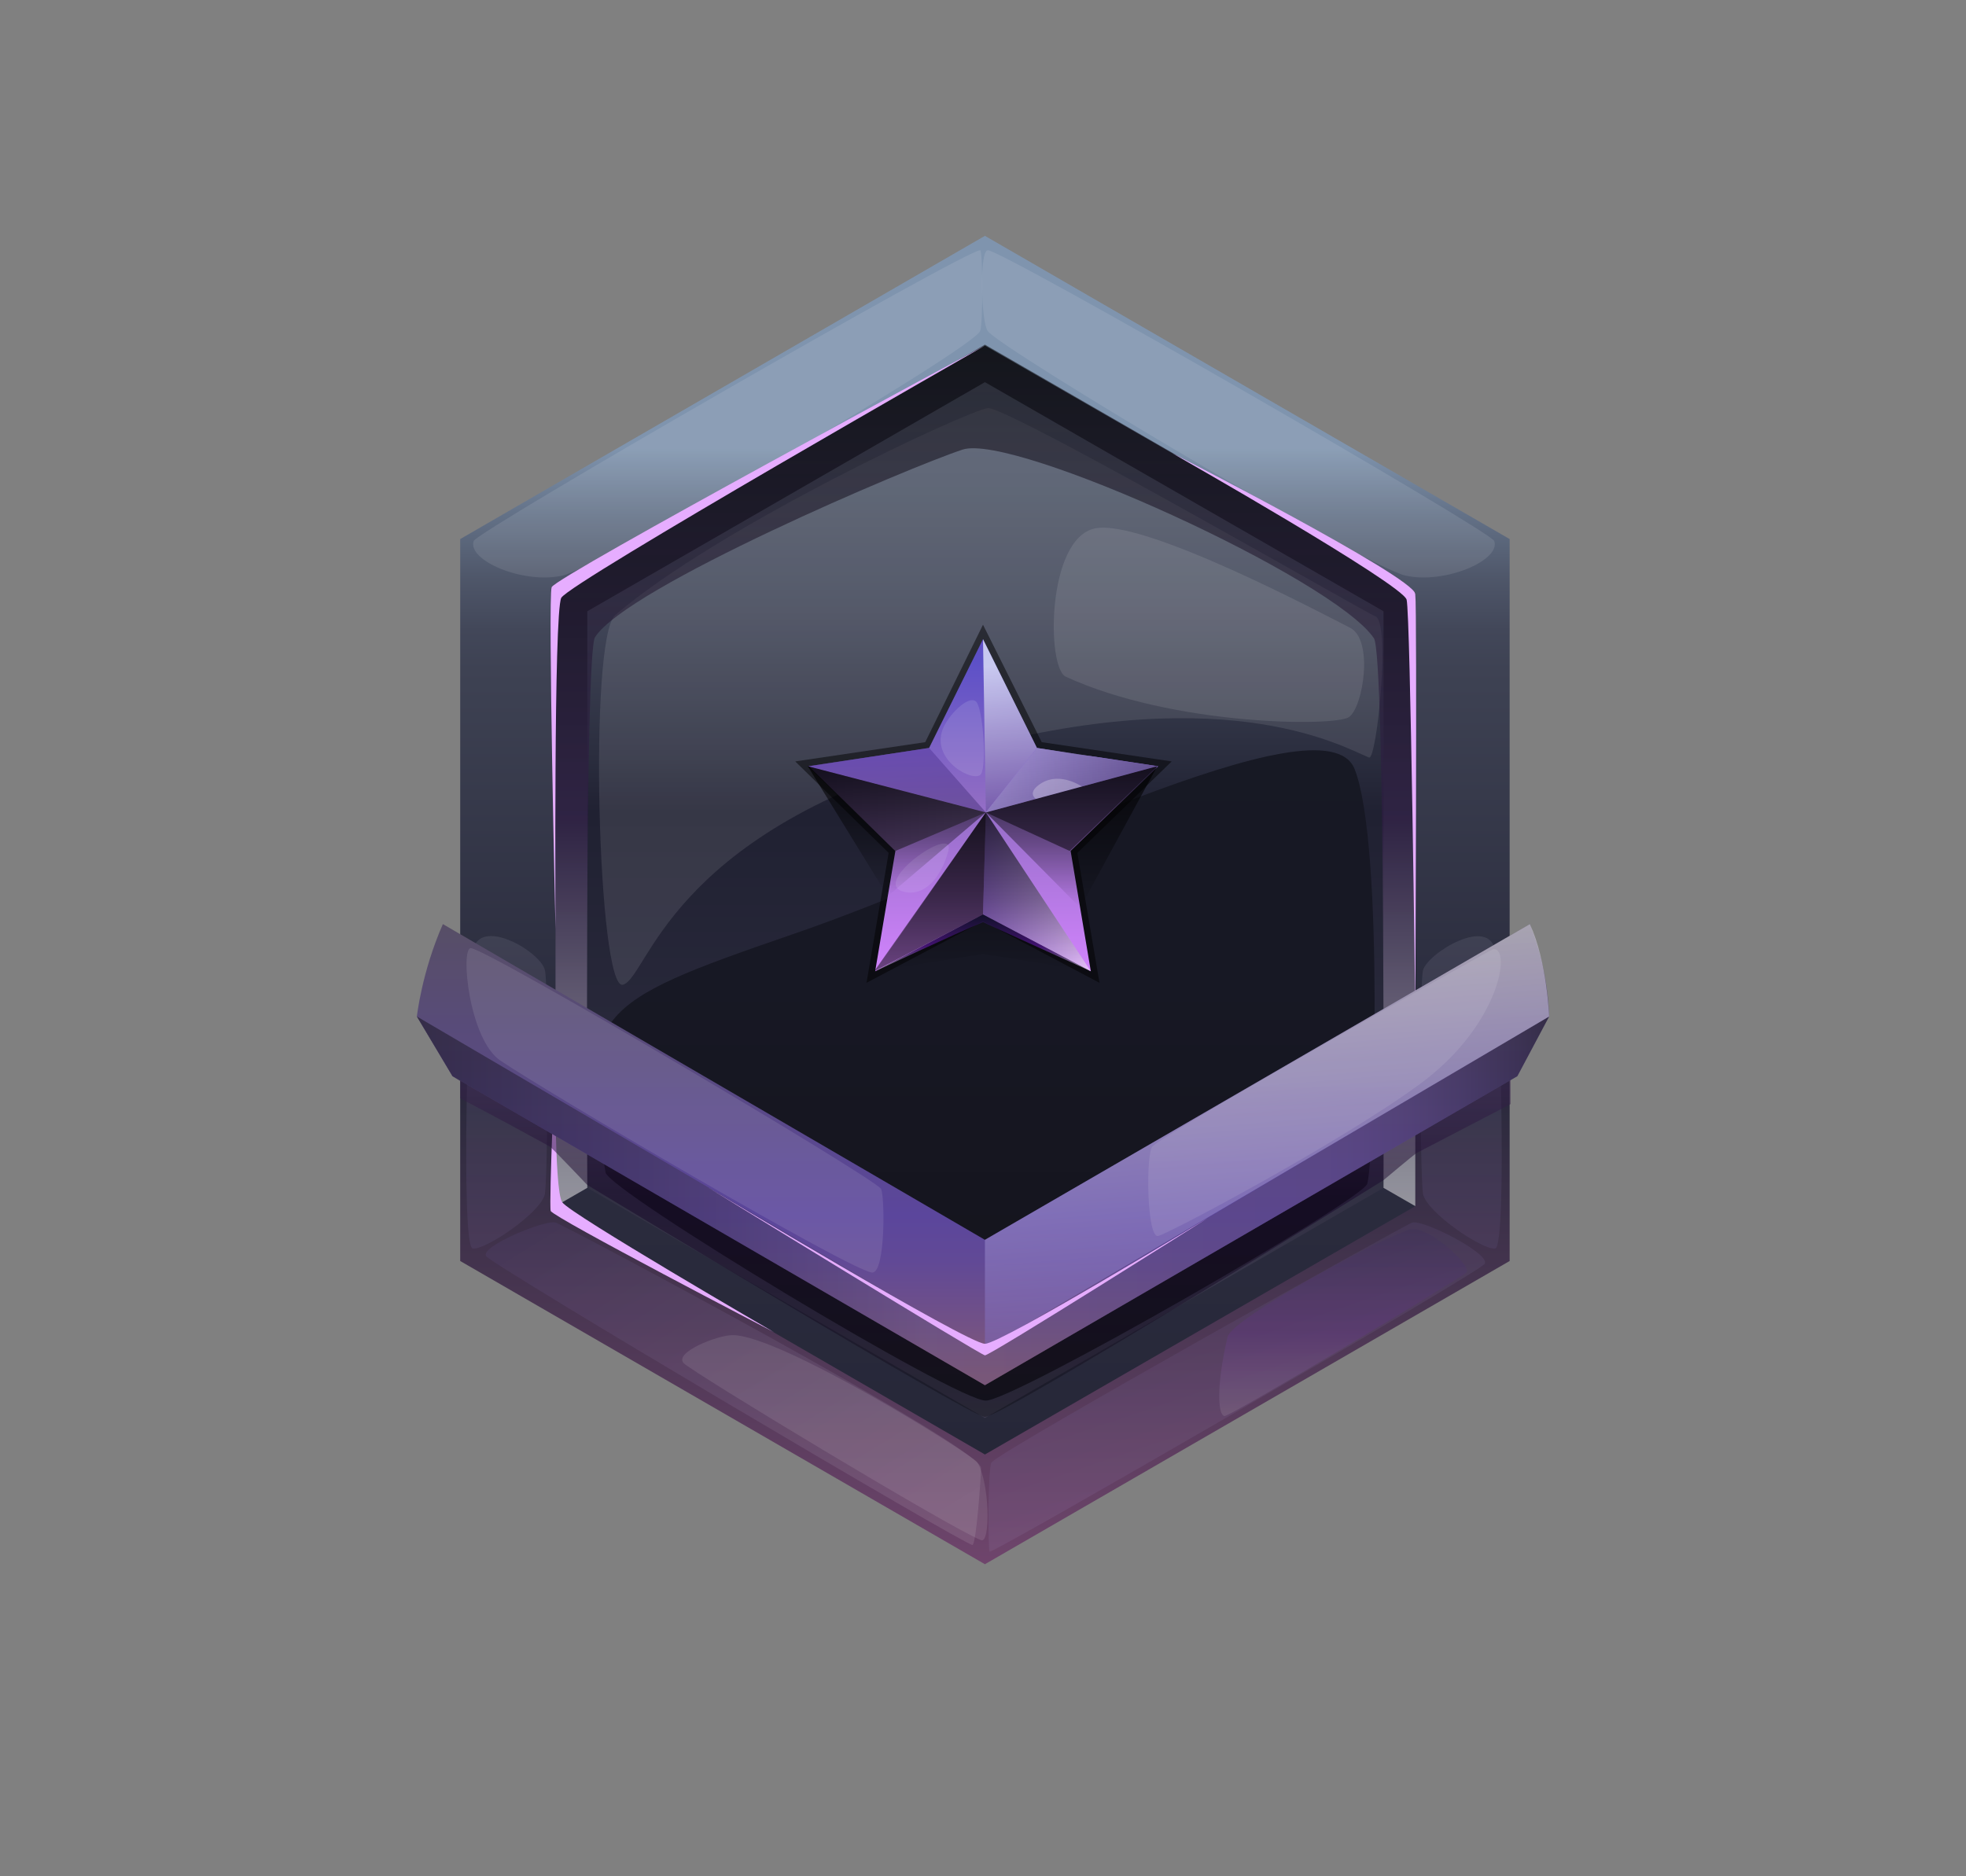 <?xml version="1.0" encoding="utf-8"?>
<!-- Generator: Adobe Illustrator 26.4.1, SVG Export Plug-In . SVG Version: 6.00 Build 0)  -->
<svg version="1.1" id="Слой_1" xmlns="http://www.w3.org/2000/svg" xmlns:xlink="http://www.w3.org/1999/xlink" x="0px" y="0px"
	 viewBox="0 0 204.2 194.9" style="enable-background:new 0 0 204.2 194.9;" xml:space="preserve">
<rect x="0" y="0" width="204.2" height="194.9" fill="#808080" stroke="none"/>
<style type="text/css">
	.st0{fill:url(#SVGID_1_);}
	.st1{fill:url(#SVGID_00000029747932848009349080000016937656893063918757_);}
	.st2{fill:url(#SVGID_00000089566170733901998730000006504827277551131836_);}
	.st3{opacity:0.1;fill:#FFFFFF;enable-background:new    ;}
	.st4{opacity:0.1;fill:url(#SVGID_00000012440445440469449270000004942175211693966266_);enable-background:new    ;}
	.st5{opacity:0.1;fill:url(#SVGID_00000129205743368655883510000015127215669966213823_);enable-background:new    ;}
	.st6{opacity:0.1;fill:url(#SVGID_00000080919130665712724830000002654747901160205192_);enable-background:new    ;}
	.st7{opacity:0.1;fill:url(#SVGID_00000165215240983145485200000009165312249486811301_);enable-background:new    ;}
	.st8{fill:url(#SVGID_00000078012618274070326370000008438071186141528505_);}
	.st9{opacity:0.5;fill:url(#SVGID_00000156558485291406987240000002532522977244809648_);enable-background:new    ;}
	.st10{fill:#E6ADFF;}
	.st11{opacity:0.1;fill:url(#SVGID_00000169551125671409146990000008976848093280497575_);enable-background:new    ;}
	.st12{display:none;}
	
		.st13{display:inline;opacity:0.5;fill:url(#SVGID_00000150792693123005936500000017283820871256762298_);enable-background:new    ;}
	.st14{display:inline;fill:url(#SVGID_00000123434793736480885910000010770869150428817573_);}
	
		.st15{display:inline;opacity:0.4;fill:url(#SVGID_00000116215086638712277320000005931438455188085138_);enable-background:new    ;}
	
		.st16{display:inline;opacity:0.5;fill:url(#SVGID_00000103964651634658462970000002465891974585314230_);enable-background:new    ;}
	.st17{display:inline;opacity:0.1;fill:#FFFFFF;enable-background:new    ;}
	.st18{display:inline;fill:#E6ADFF;}
	
		.st19{display:inline;opacity:0.5;fill:url(#SVGID_00000177466164047050862330000015600132038920776832_);enable-background:new    ;}
	.st20{display:inline;fill:url(#SVGID_00000016061138687864236210000017996294698041075855_);}
	
		.st21{display:inline;opacity:0.4;fill:url(#SVGID_00000018239356098436715680000009838223210507851930_);enable-background:new    ;}
	
		.st22{display:inline;opacity:0.5;fill:url(#SVGID_00000013162104272921046540000007556583824626641053_);enable-background:new    ;}
	.st23{opacity:0.5;fill:url(#SVGID_00000082350147154005618730000002204067730161262230_);enable-background:new    ;}
	.st24{fill:url(#SVGID_00000026132141844654615580000009515099402438288028_);}
	.st25{opacity:0.4;fill:url(#SVGID_00000078011230223243588580000000152299282055015579_);enable-background:new    ;}
	.st26{opacity:0.5;fill:url(#SVGID_00000145037642242281544390000016269647988755288736_);enable-background:new    ;}
	.st27{fill:url(#SVGID_00000163780827017040926330000003489980184509687959_);fill-opacity:0.49;}
	.st28{fill:url(#SVGID_00000121997680647703984310000003643143184720538012_);}
	.st29{opacity:0.5;fill:url(#SVGID_00000013914037684423759610000004858769672149945777_);}
	.st30{fill:url(#SVGID_00000039102840316391287150000004680535944911100861_);fill-opacity:0.49;}
	.st31{fill:url(#SVGID_00000098912427347331596650000010823757907997069991_);fill-opacity:0.49;}
	.st32{opacity:0.5;fill:url(#SVGID_00000082357900539065201370000001691774324034184623_);}
	.st33{opacity:0.73;fill:url(#SVGID_00000019646947466122707530000002707527644959185283_);}
	.st34{opacity:0.78;fill:url(#SVGID_00000073700338996711410550000012131025516494248374_);}
	.st35{opacity:0.35;fill:url(#SVGID_00000103234200040033647580000014129096352058543804_);}
	.st36{opacity:0.5;fill:url(#SVGID_00000000925418525490727970000012686677535663601325_);}
	.st37{opacity:0.26;fill:#FFFFFF;}
	.st38{opacity:0.5;fill:url(#SVGID_00000093157042965681899350000010402129119503581101_);}
	.st39{fill:url(#SVGID_00000165192379219721824720000011755960770623113110_);fill-opacity:0.7;}
	.st40{fill:url(#SVGID_00000153706943388008344600000011433203097076795286_);fill-opacity:0.7;}
	.st41{fill:url(#SVGID_00000129181524832705874760000013433124267694041487_);fill-opacity:0.7;}
	.st42{opacity:0.12;fill:#F7FFFF;}
	.st43{opacity:0.1;fill:#F7FFFF;}
</style>
<g>
	<g>
		<g>
			
				<linearGradient id="SVGID_1_" gradientUnits="userSpaceOnUse" x1="102.33" y1="30.019" x2="102.33" y2="148.359" gradientTransform="matrix(1 0 0 -1 0 194.882)">
				<stop  offset="0" style="stop-color:#72466E"/>
				<stop  offset="0.454" style="stop-color:#27283A"/>
				<stop  offset="0.806" style="stop-color:#3E4253"/>
				<stop  offset="0.84" style="stop-color:#424759"/>
				<stop  offset="0.887" style="stop-color:#4F576A"/>
				<stop  offset="0.941" style="stop-color:#637187"/>
				<stop  offset="1" style="stop-color:#7F94AE"/>
				<stop  offset="1" style="stop-color:#7F94AE"/>
			</linearGradient>
			<polygon class="st0" points="102.3,24.5 47.8,56 47.8,131 102.3,162.5 156.8,131 156.8,56 			"/>
			
				<linearGradient id="SVGID_00000094610698050760729120000005820615568035970747_" gradientUnits="userSpaceOnUse" x1="102.33" y1="151.887" x2="102.33" y2="44.078" gradientTransform="matrix(1 0 0 -1 0 194.882)">
				<stop  offset="0" style="stop-color:#292D39"/>
				<stop  offset="0.194" style="stop-color:#242734"/>
				<stop  offset="0.546" style="stop-color:#2E2F42"/>
				<stop  offset="1" style="stop-color:#262738"/>
			</linearGradient>
			<polygon style="fill:url(#SVGID_00000094610698050760729120000005820615568035970747_);" points="57.7,125.3 57.7,61.6 
				102.3,35.9 147,61.6 147,125.3 102.3,151.1 			"/>
			
				<linearGradient id="SVGID_00000090295791929892047930000013463794647152435084_" gradientUnits="userSpaceOnUse" x1="102.33" y1="47.567" x2="102.33" y2="155.217" gradientTransform="matrix(1 0 0 -1 0 194.882)">
				<stop  offset="0" style="stop-color:#3F3C51"/>
				<stop  offset="0.353" style="stop-color:#29293B"/>
				<stop  offset="0.585" style="stop-color:#202132"/>
				<stop  offset="0.642" style="stop-color:#2B2E3F"/>
				<stop  offset="0.779" style="stop-color:#424759"/>
				<stop  offset="0.903" style="stop-color:#4F5768"/>
				<stop  offset="1" style="stop-color:#545C6E"/>
			</linearGradient>
			<polygon style="fill:url(#SVGID_00000090295791929892047930000013463794647152435084_);" points="61,123.4 61,63.5 102.3,39.7 
				143.7,63.5 143.7,123.4 102.3,147.3 			"/>
			<path class="st3" d="M49.2,56.2c-0.7,2,5.1,4.5,9.2,3.6c4.1-0.9,42.4-23.4,43.4-25.4c0.3-0.6,0.3-8.4,0-8.4
				C100.4,25.9,49.5,55.2,49.2,56.2z"/>
			<path class="st3" d="M155.2,56.2c0.7,2-5.1,4.5-9.2,3.6s-42.1-23.6-43.4-25.4c-0.7-0.9-0.9-8.4,0-8.4
				C104,25.9,154.9,55.2,155.2,56.2z"/>
			
				<linearGradient id="SVGID_00000150098231877984167920000010486179324366806434_" gradientUnits="userSpaceOnUse" x1="52.709" y1="51.025" x2="52.709" y2="116.268" gradientTransform="matrix(1 0 0 -1 0 194.882)">
				<stop  offset="0" style="stop-color:#705AB8"/>
				<stop  offset="1" style="stop-color:#FFFFFF"/>
			</linearGradient>
			<path style="opacity:0.1;fill:url(#SVGID_00000150098231877984167920000010486179324366806434_);enable-background:new    ;" d="
				M49.1,98.8c-0.4,2.2-1.3,30.7,0,30.9c1.3,0.2,7.2-3.8,7.5-5.7c0.3-1.9,0.4-21.3,0-23.2C56.2,98.9,49.8,95.1,49.1,98.8z"/>
			
				<linearGradient id="SVGID_00000096761999976551388940000004320177710797010857_" gradientUnits="userSpaceOnUse" x1="-4883.159" y1="51.025" x2="-4883.159" y2="116.268" gradientTransform="matrix(-1 0 0 -1 -4731.418 194.882)">
				<stop  offset="0" style="stop-color:#705AB8"/>
				<stop  offset="1" style="stop-color:#FFFFFF"/>
			</linearGradient>
			<path style="opacity:0.1;fill:url(#SVGID_00000096761999976551388940000004320177710797010857_);enable-background:new    ;" d="
				M155.3,98.8c0.4,2.2,1.3,30.7,0,30.9c-1.3,0.2-7.2-3.8-7.5-5.7s-0.4-21.3,0-23.2C148.3,99,154.7,95.1,155.3,98.8z"/>
			
				<linearGradient id="SVGID_00000106850304154130661500000000495757347917314222_" gradientUnits="userSpaceOnUse" x1="62.651" y1="75.373" x2="89.025" y2="32.596" gradientTransform="matrix(1 0 0 -1 0 194.882)">
				<stop  offset="0" style="stop-color:#705AB8"/>
				<stop  offset="1" style="stop-color:#FFFFFF"/>
			</linearGradient>
			<path style="opacity:0.1;fill:url(#SVGID_00000106850304154130661500000000495757347917314222_);enable-background:new    ;" d="
				M50.5,130.5c0.7,1,49.7,30,50.5,30c0.4,0,0.9-7.2,0.9-8c0-2.2-43.4-25.3-44.2-25.5C56.6,126.7,49.8,129.5,50.5,130.5z"/>
			
				<linearGradient id="SVGID_00000087375107602285393050000004845311879717017995_" gradientUnits="userSpaceOnUse" x1="121.408" y1="69.978" x2="140.298" y2="13.963" gradientTransform="matrix(1 0 0 -1 0 194.882)">
				<stop  offset="0" style="stop-color:#705AB8"/>
				<stop  offset="1" style="stop-color:#FFFFFF"/>
			</linearGradient>
			<path style="opacity:0.1;fill:url(#SVGID_00000087375107602285393050000004845311879717017995_);enable-background:new    ;" d="
				M154.2,131.3c-0.7,1-50.7,29.9-51.4,29.9c-0.2,0-0.2-9,0.2-9.3c1.6-1.6,43-24.7,43.7-24.9C147.9,126.7,154.9,130.3,154.2,131.3z"
				/>
			
				<linearGradient id="SVGID_00000152960179886942803400000015266130600103797691_" gradientUnits="userSpaceOnUse" x1="102.221" y1="40.146" x2="102.221" y2="130.345" gradientTransform="matrix(1 0 0 -1 0 194.882)">
				<stop  offset="0" style="stop-color:#121117"/>
				<stop  offset="0.146" style="stop-color:#14131B"/>
				<stop  offset="0.585" style="stop-color:#171824"/>
				<stop  offset="1" style="stop-color:#171924"/>
			</linearGradient>
			<path style="fill:url(#SVGID_00000152960179886942803400000015266130600103797691_);" d="M62.9,121.8
				c-2.9-16.6-1.3-17.6,19.3-24.7c20.6-7,55.4-25.1,58.5-17.2s2,41.2,1.3,43.1c-0.7,1.8-36.7,22.5-39.6,22.5
				C99.4,145.6,63.2,123.7,62.9,121.8z"/>
			<path class="st3" d="M142.8,64c-0.7-0.2-38.1-21.8-40.2-21.6c-2,0.2-28,12.3-38.7,21.5c-2.8,2.4-1.8,39.1,0.8,38.4
				c2.6-0.7,4.6-15.5,33.5-23.8c28.5-8.2,40.9-1.1,44,0.2C143,79,144.5,64.4,142.8,64z"/>
			
				<linearGradient id="SVGID_00000015324626630601065500000010022338964966239676_" gradientUnits="userSpaceOnUse" x1="102.33" y1="69.547" x2="102.33" y2="159.017" gradientTransform="matrix(1 0 0 -1 0 194.882)">
				<stop  offset="0" style="stop-color:#FFFFFF"/>
				<stop  offset="0.444" style="stop-color:#361D4D"/>
				<stop  offset="1" style="stop-color:#000000"/>
			</linearGradient>
			<path style="opacity:0.5;fill:url(#SVGID_00000015324626630601065500000010022338964966239676_);enable-background:new    ;" d="
				M57.7,125.3V61.6l44.6-25.8L147,61.6v63.7l-3.3-1.9c0,0,0.2-55.4-1-57.1c-4.2-6.2-37.3-21.3-42.7-19.6
				C94.5,48.5,65.1,61,61.8,66.2C60.7,68,61,123.4,61,123.4L57.7,125.3z"/>
			<path class="st3" d="M110.7,70.3c11.1,5.1,27.9,5.2,29.4,4.2c1.5-1,2.6-8.1,0.1-9.3c-2.4-1.2-21.5-11.4-26.5-10.3
				C108.7,56,108.7,69.4,110.7,70.3z"/>
			<path class="st10" d="M121.8,47.1c0,0,23.9,13.6,24.3,15.2S147,105,147,105s0.2-41.6,0-43.3C146.8,59.9,121.8,47.1,121.8,47.1z"
				/>
			<path class="st10" d="M57.7,96.5c0,0-0.8-34.4-0.4-35.5c0.4-1.1,45-25.1,45-25.1s-43.1,24.6-44,26.2
				C57.5,63.6,57.7,96.5,57.7,96.5z"/>
			<path class="st10" d="M57.7,109c0,0-0.2,14.7,0.7,15.9c0.8,1.2,22,13.5,22,13.5s-22.9-11.9-23.2-12.6C57,125,57.7,109,57.7,109z"
				/>
			<path class="st3" d="M76.1,138.7c-1.6,0-6.1,1.8-5.1,2.9c0.8,0.9,27.8,17.2,30.9,18.4c1,0.4,0.9-6-0.4-8.1
				C100.8,151,81.1,138.7,76.1,138.7z"/>
			
				<linearGradient id="SVGID_00000023992477668161426000000001443019989641540265_" gradientUnits="userSpaceOnUse" x1="139.471" y1="47.847" x2="139.471" y2="67.271" gradientTransform="matrix(1 0 0 -1 0 194.882)">
				<stop  offset="0" style="stop-color:#FFFFFF"/>
				<stop  offset="0.444" style="stop-color:#881DED"/>
				<stop  offset="1" style="stop-color:#262262"/>
			</linearGradient>
			<path style="opacity:0.1;fill:url(#SVGID_00000023992477668161426000000001443019989641540265_);enable-background:new    ;" d="
				M127.5,138.9c-1.2,5.1-1,8.2-0.3,8.2c0.7,0,24.5-14.3,25.1-14.9c0.7-0.6-3.8-4.8-5.7-4.5C144.8,127.9,127.9,136.9,127.5,138.9z"
				/>
		</g>
		<g class="st12">
			
				<linearGradient id="SVGID_00000168116001230242111770000003818173902127414716_" gradientUnits="userSpaceOnUse" x1="102.115" y1="109.247" x2="102.115" y2="67.547" gradientTransform="matrix(1 0 0 -1 0 194.882)">
				<stop  offset="0" style="stop-color:#4D3463"/>
				<stop  offset="0.444" style="stop-color:#170529"/>
				<stop  offset="1" style="stop-color:#12121A"/>
			</linearGradient>
			
				<path style="display:inline;opacity:0.5;fill:url(#SVGID_00000168116001230242111770000003818173902127414716_);enable-background:new    ;" d="
				M43.3,85.6l3.7,6.2l0.8,0.5l0,1.8c0,0,3.1,1.6,9.3,5c0.2,0.1,3.9,4,3.9,4s39.8,24.1,41.3,24.1c1.9,0,41.4-24.6,41.4-24.6
				s3.1-2.6,3.4-2.8l9.8-5.1v-2.6l0.7-0.4l3.3-6.2l-58.6,34.5L43.3,85.6z"/>
			
				<linearGradient id="SVGID_00000049937536489959887880000001041619452316042149_" gradientUnits="userSpaceOnUse" x1="102.12" y1="157.804" x2="102.12" y2="72.036" gradientTransform="matrix(1 0 0 -1 0 194.882)">
				<stop  offset="0" style="stop-color:#B16376"/>
				<stop  offset="0.454" style="stop-color:#574E66"/>
				<stop  offset="0.806" style="stop-color:#5B469C"/>
				<stop  offset="0.862" style="stop-color:#614996"/>
				<stop  offset="0.939" style="stop-color:#725186"/>
				<stop  offset="1" style="stop-color:#855A75"/>
			</linearGradient>
			<path style="display:inline;fill:url(#SVGID_00000049937536489959887880000001041619452316042149_);" d="M102.3,108.8L46,76
				c-2.2,5-2.7,9.6-2.7,9.6l3.7,6.2l55.3,32.1l0,0l55.3-32.1l3.3-6.2c0,0,0-4.7-2-9.6L102.3,108.8z"/>
			
				<linearGradient id="SVGID_00000149380570371391704990000002773102374999852729_" gradientUnits="userSpaceOnUse" x1="43.34" y1="90.092" x2="160.89" y2="90.092" gradientTransform="matrix(1 0 0 -1 0 194.882)">
				<stop  offset="0" style="stop-color:#000000"/>
				<stop  offset="0.454" style="stop-color:#655482"/>
				<stop  offset="0.806" style="stop-color:#594573"/>
				<stop  offset="0.836" style="stop-color:#54416D"/>
				<stop  offset="0.876" style="stop-color:#47375C"/>
				<stop  offset="0.922" style="stop-color:#31263F"/>
				<stop  offset="0.973" style="stop-color:#130F18"/>
				<stop  offset="1" style="stop-color:#000000"/>
			</linearGradient>
			
				<polygon style="display:inline;opacity:0.4;fill:url(#SVGID_00000149380570371391704990000002773102374999852729_);enable-background:new    ;" points="
				47,91.8 43.3,85.6 102.3,120.2 160.9,85.6 157.6,91.8 102.3,123.9 			"/>
			
				<linearGradient id="SVGID_00000183210710159240561180000013570004296964282806_" gradientUnits="userSpaceOnUse" x1="-4576.442" y1="73.665" x2="-4572.678" y2="118.122" gradientTransform="matrix(-0.994 0 0 -1 -4416.759 194.882)">
				<stop  offset="0" style="stop-color:#705AB8"/>
				<stop  offset="1" style="stop-color:#FFFFFF"/>
			</linearGradient>
			
				<path style="display:inline;opacity:0.5;fill:url(#SVGID_00000183210710159240561180000013570004296964282806_);enable-background:new    ;" d="
				M102.3,108.8v11.3l58.6-34.5c0,0-0.2-5.7-2-9.6L102.3,108.8z"/>
			<path class="st17" d="M48.9,78.5c-1.1,0-0.2,9.5,3.1,11.7c5.2,3.5,36.5,21.9,38.6,22c1.4,0,1.3-8.1,0.9-8.7
				C90.7,102.3,50.5,78.5,48.9,78.5z"/>
			<path class="st17" d="M119.7,99.1c-0.7,0.7-0.6,9.6,0.6,9.3c1.2-0.3,18.9-9.7,27.2-15.8c8.3-6.1,9.5-14.2,7.6-14
				C155.1,78.5,121.1,97.6,119.7,99.1z"/>
			<path class="st18" d="M73.6,103.4c0,0,26.9,16.2,28.7,16.2c1.7,0,23.2-13.1,23.2-13.1s-22.6,14.3-23.2,14.3
				C101.9,120.8,73.6,103.4,73.6,103.4z"/>
		</g>
		<g class="st12">
			
				<linearGradient id="SVGID_00000098925092951576021190000000667827234716403119_" gradientUnits="userSpaceOnUse" x1="102.115" y1="129.247" x2="102.115" y2="87.547" gradientTransform="matrix(1 0 0 -1 0 194.882)">
				<stop  offset="0" style="stop-color:#4D3463"/>
				<stop  offset="0.444" style="stop-color:#170529"/>
				<stop  offset="1" style="stop-color:#12121A"/>
			</linearGradient>
			
				<path style="display:inline;opacity:0.5;fill:url(#SVGID_00000098925092951576021190000000667827234716403119_);enable-background:new    ;" d="
				M43.3,65.6l3.7,6.2l0.8,0.5l0,1.8c0,0,3.1,1.6,9.3,5c0.2,0.1,3.9,4,3.9,4s39.8,24.1,41.3,24.1c1.9,0,41.4-24.6,41.4-24.6
				s3.1-2.6,3.4-2.8l9.8-5.1v-2.6l0.7-0.4l3.3-6.2l-58.6,34.5L43.3,65.6z"/>
			
				<linearGradient id="SVGID_00000163030710182138127360000000294141847636832417_" gradientUnits="userSpaceOnUse" x1="102.12" y1="177.804" x2="102.12" y2="92.036" gradientTransform="matrix(1 0 0 -1 0 194.882)">
				<stop  offset="0" style="stop-color:#B16376"/>
				<stop  offset="0.454" style="stop-color:#574E66"/>
				<stop  offset="0.806" style="stop-color:#5B469C"/>
				<stop  offset="0.862" style="stop-color:#614996"/>
				<stop  offset="0.939" style="stop-color:#725186"/>
				<stop  offset="1" style="stop-color:#855A75"/>
			</linearGradient>
			<path style="display:inline;fill:url(#SVGID_00000163030710182138127360000000294141847636832417_);" d="M102.3,88.8L46,56
				c-2.2,5-2.7,9.6-2.7,9.6l3.7,6.2l55.3,32.1l0,0l55.3-32.1l3.3-6.2c0,0,0-4.7-2-9.6L102.3,88.8z"/>
			
				<linearGradient id="SVGID_00000067234011899306241490000003411552653439275710_" gradientUnits="userSpaceOnUse" x1="43.34" y1="110.092" x2="160.89" y2="110.092" gradientTransform="matrix(1 0 0 -1 0 194.882)">
				<stop  offset="0" style="stop-color:#000000"/>
				<stop  offset="0.454" style="stop-color:#655482"/>
				<stop  offset="0.806" style="stop-color:#594573"/>
				<stop  offset="0.836" style="stop-color:#54416D"/>
				<stop  offset="0.876" style="stop-color:#47375C"/>
				<stop  offset="0.922" style="stop-color:#31263F"/>
				<stop  offset="0.973" style="stop-color:#130F18"/>
				<stop  offset="1" style="stop-color:#000000"/>
			</linearGradient>
			
				<polygon style="display:inline;opacity:0.4;fill:url(#SVGID_00000067234011899306241490000003411552653439275710_);enable-background:new    ;" points="
				47,71.8 43.3,65.6 102.3,100.2 160.9,65.6 157.6,71.8 102.3,103.9 			"/>
			
				<linearGradient id="SVGID_00000131343118203910749630000015000596140200098692_" gradientUnits="userSpaceOnUse" x1="-4576.442" y1="93.665" x2="-4572.678" y2="138.122" gradientTransform="matrix(-0.994 0 0 -1 -4416.759 194.882)">
				<stop  offset="0" style="stop-color:#705AB8"/>
				<stop  offset="1" style="stop-color:#FFFFFF"/>
			</linearGradient>
			
				<path style="display:inline;opacity:0.5;fill:url(#SVGID_00000131343118203910749630000015000596140200098692_);enable-background:new    ;" d="
				M102.3,88.8v11.3l58.6-34.5c0,0-0.2-5.7-2-9.6L102.3,88.8z"/>
			<path class="st17" d="M48.9,58.5c-1.1,0-0.2,9.5,3.1,11.7c5.2,3.5,36.5,21.9,38.6,22c1.4,0,1.3-8.1,0.9-8.7
				C90.7,82.3,50.5,58.5,48.9,58.5z"/>
			<path class="st17" d="M119.7,79.1c-0.7,0.7-0.6,9.6,0.6,9.3c1.2-0.3,18.9-9.7,27.2-15.8c8.3-6.1,9.5-14.2,7.6-14
				C155.1,58.5,121.1,77.6,119.7,79.1z"/>
			<path class="st18" d="M73.6,83.4c0,0,26.9,16.2,28.7,16.2c1.7,0,23.2-13.1,23.2-13.1s-22.6,14.3-23.2,14.3
				C101.9,100.8,73.6,83.4,73.6,83.4z"/>
		</g>
		<g>
			
				<linearGradient id="SVGID_00000084514362204857165730000014022791431627703681_" gradientUnits="userSpaceOnUse" x1="102.115" y1="89.247" x2="102.115" y2="47.547" gradientTransform="matrix(1 0 0 -1 0 194.882)">
				<stop  offset="0" style="stop-color:#4D3463"/>
				<stop  offset="0.444" style="stop-color:#170529"/>
				<stop  offset="1" style="stop-color:#12121A"/>
			</linearGradient>
			<path style="opacity:0.5;fill:url(#SVGID_00000084514362204857165730000014022791431627703681_);enable-background:new    ;" d="
				M43.3,105.6l3.7,6.2l0.8,0.5l0,1.8c0,0,3.1,1.6,9.3,5c0.2,0.1,3.9,4,3.9,4s39.8,24.1,41.3,24.1c1.9,0,41.4-24.6,41.4-24.6
				s3.1-2.6,3.4-2.8l9.8-5.1v-2.6l0.7-0.4l3.3-6.2l-58.6,34.5L43.3,105.6z"/>
			
				<linearGradient id="SVGID_00000163794859963096801100000010634415812551987339_" gradientUnits="userSpaceOnUse" x1="102.12" y1="137.804" x2="102.12" y2="52.036" gradientTransform="matrix(1 0 0 -1 0 194.882)">
				<stop  offset="0" style="stop-color:#B16376"/>
				<stop  offset="0.454" style="stop-color:#574E66"/>
				<stop  offset="0.806" style="stop-color:#5B469C"/>
				<stop  offset="0.862" style="stop-color:#614996"/>
				<stop  offset="0.939" style="stop-color:#725186"/>
				<stop  offset="1" style="stop-color:#855A75"/>
			</linearGradient>
			<path style="fill:url(#SVGID_00000163794859963096801100000010634415812551987339_);" d="M102.3,128.8L46,96
				c-2.2,5-2.7,9.6-2.7,9.6l3.7,6.2l55.3,32.1l0,0l55.3-32.1l3.3-6.2c0,0,0-4.7-2-9.6L102.3,128.8z"/>
			
				<linearGradient id="SVGID_00000130640968940088544390000004584507408740762770_" gradientUnits="userSpaceOnUse" x1="43.34" y1="70.092" x2="160.89" y2="70.092" gradientTransform="matrix(1 0 0 -1 0 194.882)">
				<stop  offset="0" style="stop-color:#000000"/>
				<stop  offset="0.454" style="stop-color:#655482"/>
				<stop  offset="0.806" style="stop-color:#594573"/>
				<stop  offset="0.836" style="stop-color:#54416D"/>
				<stop  offset="0.876" style="stop-color:#47375C"/>
				<stop  offset="0.922" style="stop-color:#31263F"/>
				<stop  offset="0.973" style="stop-color:#130F18"/>
				<stop  offset="1" style="stop-color:#000000"/>
			</linearGradient>
			
				<polygon style="opacity:0.4;fill:url(#SVGID_00000130640968940088544390000004584507408740762770_);enable-background:new    ;" points="
				47,111.8 43.3,105.6 102.3,140.2 160.9,105.6 157.6,111.8 102.3,143.9 			"/>
			
				<linearGradient id="SVGID_00000119097729367958841600000005302415847013631893_" gradientUnits="userSpaceOnUse" x1="-4576.442" y1="53.665" x2="-4572.678" y2="98.122" gradientTransform="matrix(-0.994 0 0 -1 -4416.759 194.882)">
				<stop  offset="0" style="stop-color:#705AB8"/>
				<stop  offset="1" style="stop-color:#FFFFFF"/>
			</linearGradient>
			<path style="opacity:0.5;fill:url(#SVGID_00000119097729367958841600000005302415847013631893_);enable-background:new    ;" d="
				M102.3,128.8v11.3l58.6-34.5c0,0-0.2-5.7-2-9.6L102.3,128.8z"/>
			<path class="st3" d="M48.9,98.5c-1.1,0-0.2,9.5,3.1,11.7c5.2,3.5,36.5,21.9,38.6,22c1.4,0,1.3-8.1,0.9-8.7
				C90.7,122.3,50.5,98.5,48.9,98.5z"/>
			<path class="st3" d="M119.7,119.1c-0.7,0.7-0.6,9.6,0.6,9.3c1.2-0.3,18.9-9.7,27.2-15.8c8.3-6.1,9.5-14.2,7.6-14
				C155.1,98.5,121.1,117.6,119.7,119.1z"/>
			<path class="st10" d="M73.6,123.4c0,0,26.9,16.2,28.7,16.2c1.7,0,23.2-13.1,23.2-13.1s-22.6,14.3-23.2,14.3
				C101.9,140.8,73.6,123.4,73.6,123.4z"/>
		</g>
	</g>
</g>
<g>
	
		<linearGradient id="SVGID_00000161597669966542396880000014599466795651757707_" gradientUnits="userSpaceOnUse" x1="102.12" y1="102.087" x2="102.12" y2="64.897">
		<stop  offset="0" style="stop-color:#000000"/>
		<stop  offset="0.444" style="stop-color:#000000"/>
		<stop  offset="1" style="stop-color:#000000"/>
	</linearGradient>
	<polygon style="fill:url(#SVGID_00000161597669966542396880000014599466795651757707_);fill-opacity:0.49;" points="102.1,95.7 
		90,102.1 92.3,88.6 82.6,79.1 96.1,77.1 102.1,64.9 108.2,77.1 121.7,79.1 111.9,88.6 114.2,102.1 	"/>
	
		<linearGradient id="SVGID_00000062160631320674848080000000078119533141747600_" gradientUnits="userSpaceOnUse" x1="102.12" y1="101.535" x2="102.12" y2="60.529">
		<stop  offset="0" style="stop-color:#D484FF"/>
		<stop  offset="0.449" style="stop-color:#906CC4"/>
		<stop  offset="0.806" style="stop-color:#5C50C7"/>
		<stop  offset="0.889" style="stop-color:#624BC6"/>
		<stop  offset="1" style="stop-color:#733DC4"/>
	</linearGradient>
	<polygon style="fill:url(#SVGID_00000062160631320674848080000000078119533141747600_);" points="120.3,79.6 113.7,78.6 112,78.4 
		107.7,77.7 102.1,66.4 96.5,77.7 84,79.6 93,88.4 90.9,100.9 102.1,95 113.3,100.9 111.2,88.4 	"/>
	<g>
		
			<linearGradient id="SVGID_00000132799176314539070090000012693109736295548332_" gradientUnits="userSpaceOnUse" x1="83.915" y1="83.982" x2="102.38" y2="83.982">
			<stop  offset="0" style="stop-color:#000000"/>
			<stop  offset="1" style="stop-color:#2B2B2B"/>
		</linearGradient>
		<polygon style="opacity:0.5;fill:url(#SVGID_00000132799176314539070090000012693109736295548332_);" points="83.9,79.6 
			102.4,84.4 93,88.4 		"/>
		
			<linearGradient id="SVGID_00000094618846163763784560000012652042600307804583_" gradientUnits="userSpaceOnUse" x1="102.38" y1="83.982" x2="120.196" y2="83.982">
			<stop  offset="0" style="stop-color:#000000"/>
			<stop  offset="0.444" style="stop-color:#000000"/>
			<stop  offset="1" style="stop-color:#000000"/>
		</linearGradient>
		<polygon style="fill:url(#SVGID_00000094618846163763784560000012652042600307804583_);fill-opacity:0.49;" points="120.2,79.6 
			102.4,84.4 111.1,88.4 		"/>
		
			<linearGradient id="SVGID_00000159464228331642706370000001723556302167613624_" gradientUnits="userSpaceOnUse" x1="90.844" y1="92.637" x2="102.38" y2="92.637">
			<stop  offset="0" style="stop-color:#000000"/>
			<stop  offset="0.444" style="stop-color:#000000"/>
			<stop  offset="1" style="stop-color:#000000"/>
		</linearGradient>
		<polygon style="fill:url(#SVGID_00000159464228331642706370000001723556302167613624_);fill-opacity:0.49;" points="102.1,95 
			102.4,84.4 90.8,100.9 		"/>
		
			<linearGradient id="SVGID_00000055665872436454622840000004803856235213981576_" gradientUnits="userSpaceOnUse" x1="102.056" y1="92.637" x2="113.267" y2="92.637">
			<stop  offset="0" style="stop-color:#705AB8"/>
			<stop  offset="1" style="stop-color:#FFFFFF"/>
		</linearGradient>
		<polygon style="opacity:0.5;fill:url(#SVGID_00000055665872436454622840000004803856235213981576_);" points="113.3,100.9 
			102.4,84.4 102.1,95 		"/>
		
			<linearGradient id="SVGID_00000165222293218416615850000011414551730967295403_" gradientUnits="userSpaceOnUse" x1="103.715" y1="69.089" x2="106.225" y2="92.099">
			<stop  offset="0" style="stop-color:#F0F5FF"/>
			<stop  offset="1" style="stop-color:#260073"/>
		</linearGradient>
		<polygon style="opacity:0.73;fill:url(#SVGID_00000165222293218416615850000011414551730967295403_);" points="102.1,66.4 
			102.4,84.4 107.7,77.7 		"/>
		
			<linearGradient id="SVGID_00000173129387002530443890000007220436644593889160_" gradientUnits="userSpaceOnUse" x1="102.38" y1="81.064" x2="120.196" y2="81.064">
			<stop  offset="0" style="stop-color:#AF96FF"/>
			<stop  offset="1" style="stop-color:#4D3396"/>
		</linearGradient>
		<polygon style="opacity:0.78;fill:url(#SVGID_00000173129387002530443890000007220436644593889160_);" points="120.2,79.6 
			102.4,84.4 107.7,77.7 		"/>
		
			<linearGradient id="SVGID_00000075120821447973142210000008596832457872521869_" gradientUnits="userSpaceOnUse" x1="109.81" y1="68.424" x2="112.32" y2="91.434">
			<stop  offset="0" style="stop-color:#FFFFFF"/>
			<stop  offset="1" style="stop-color:#000000"/>
		</linearGradient>
		<polygon style="opacity:0.35;fill:url(#SVGID_00000075120821447973142210000008596832457872521869_);" points="120.2,79.6 
			102.4,84.4 107.7,77.7 		"/>
		
			<linearGradient id="SVGID_00000109719882796139853210000001238525026440322977_" gradientUnits="userSpaceOnUse" x1="91.883" y1="70.379" x2="94.393" y2="93.39">
			<stop  offset="0" style="stop-color:#603CC2"/>
			<stop  offset="1" style="stop-color:#3A2D4F"/>
		</linearGradient>
		<polygon style="opacity:0.5;fill:url(#SVGID_00000109719882796139853210000001238525026440322977_);" points="96.5,77.7 
			102.4,84.4 83.9,79.6 		"/>
		<path class="st37" d="M107.7,81.7c-0.9,0.8-0.1,1.3-0.1,1.3l4.8-1.3C112.3,81.7,109.8,79.9,107.7,81.7z"/>
	</g>
	
		<linearGradient id="SVGID_00000080166921855053146890000017027601684801393546_" gradientUnits="userSpaceOnUse" x1="102.12" y1="100.886" x2="102.12" y2="94.992">
		<stop  offset="0" style="stop-color:#FFFFFF"/>
		<stop  offset="0.444" style="stop-color:#881DED"/>
		<stop  offset="1" style="stop-color:#262262"/>
	</linearGradient>
	<path style="opacity:0.5;fill:url(#SVGID_00000080166921855053146890000017027601684801393546_);" d="M90.9,100.9
		c0,0,8.5-4,11.2-5.1l11.2,5.1L102.1,95L90.9,100.9z"/>
	
		<linearGradient id="SVGID_00000087379229004655183020000015272602189068447422_" gradientUnits="userSpaceOnUse" x1="93.148" y1="93.111" x2="93.148" y2="79.561">
		<stop  offset="0" style="stop-color:#000000;stop-opacity:0"/>
		<stop  offset="0.444" style="stop-color:#000000;stop-opacity:0.5"/>
		<stop  offset="1" style="stop-color:#000000"/>
	</linearGradient>
	<polygon style="fill:url(#SVGID_00000087379229004655183020000015272602189068447422_);fill-opacity:0.7;" points="83.9,79.6 
		102.4,84.4 92.2,93.1 	"/>
	
		<linearGradient id="SVGID_00000005267074613199163030000015049406614887119792_" gradientUnits="userSpaceOnUse" x1="111.288" y1="94.273" x2="111.288" y2="79.561">
		<stop  offset="0" style="stop-color:#000000;stop-opacity:0"/>
		<stop  offset="0.444" style="stop-color:#000000;stop-opacity:0.5"/>
		<stop  offset="1" style="stop-color:#000000"/>
	</linearGradient>
	<polygon style="fill:url(#SVGID_00000005267074613199163030000015049406614887119792_);fill-opacity:0.7;" points="120.2,79.6 
		102.4,84.4 112.2,94.3 	"/>
	
		<linearGradient id="SVGID_00000022540411243256546160000004272250953521978248_" gradientUnits="userSpaceOnUse" x1="102.12" y1="100.886" x2="102.12" y2="84.388">
		<stop  offset="0" style="stop-color:#000000;stop-opacity:0"/>
		<stop  offset="0.444" style="stop-color:#000000;stop-opacity:0.5"/>
		<stop  offset="1" style="stop-color:#000000"/>
	</linearGradient>
	<polygon style="fill:url(#SVGID_00000022540411243256546160000004272250953521978248_);fill-opacity:0.7;" points="90.9,100.9 
		102.4,84.4 113.3,100.9 102.1,99.1 	"/>
	<path class="st42" d="M97.9,75.8c-1.2,3.3,3.4,5.6,4,4.6c0.6-1,0.2-6.7-0.5-7.5C100.6,72.1,98.4,74.4,97.9,75.8z"/>
	<path class="st43" d="M94.2,92.7c2.4,0.3,3.8-2.4,4.3-4.3C99.3,85.4,89.8,92.1,94.2,92.7z"/>
</g>
</svg>
